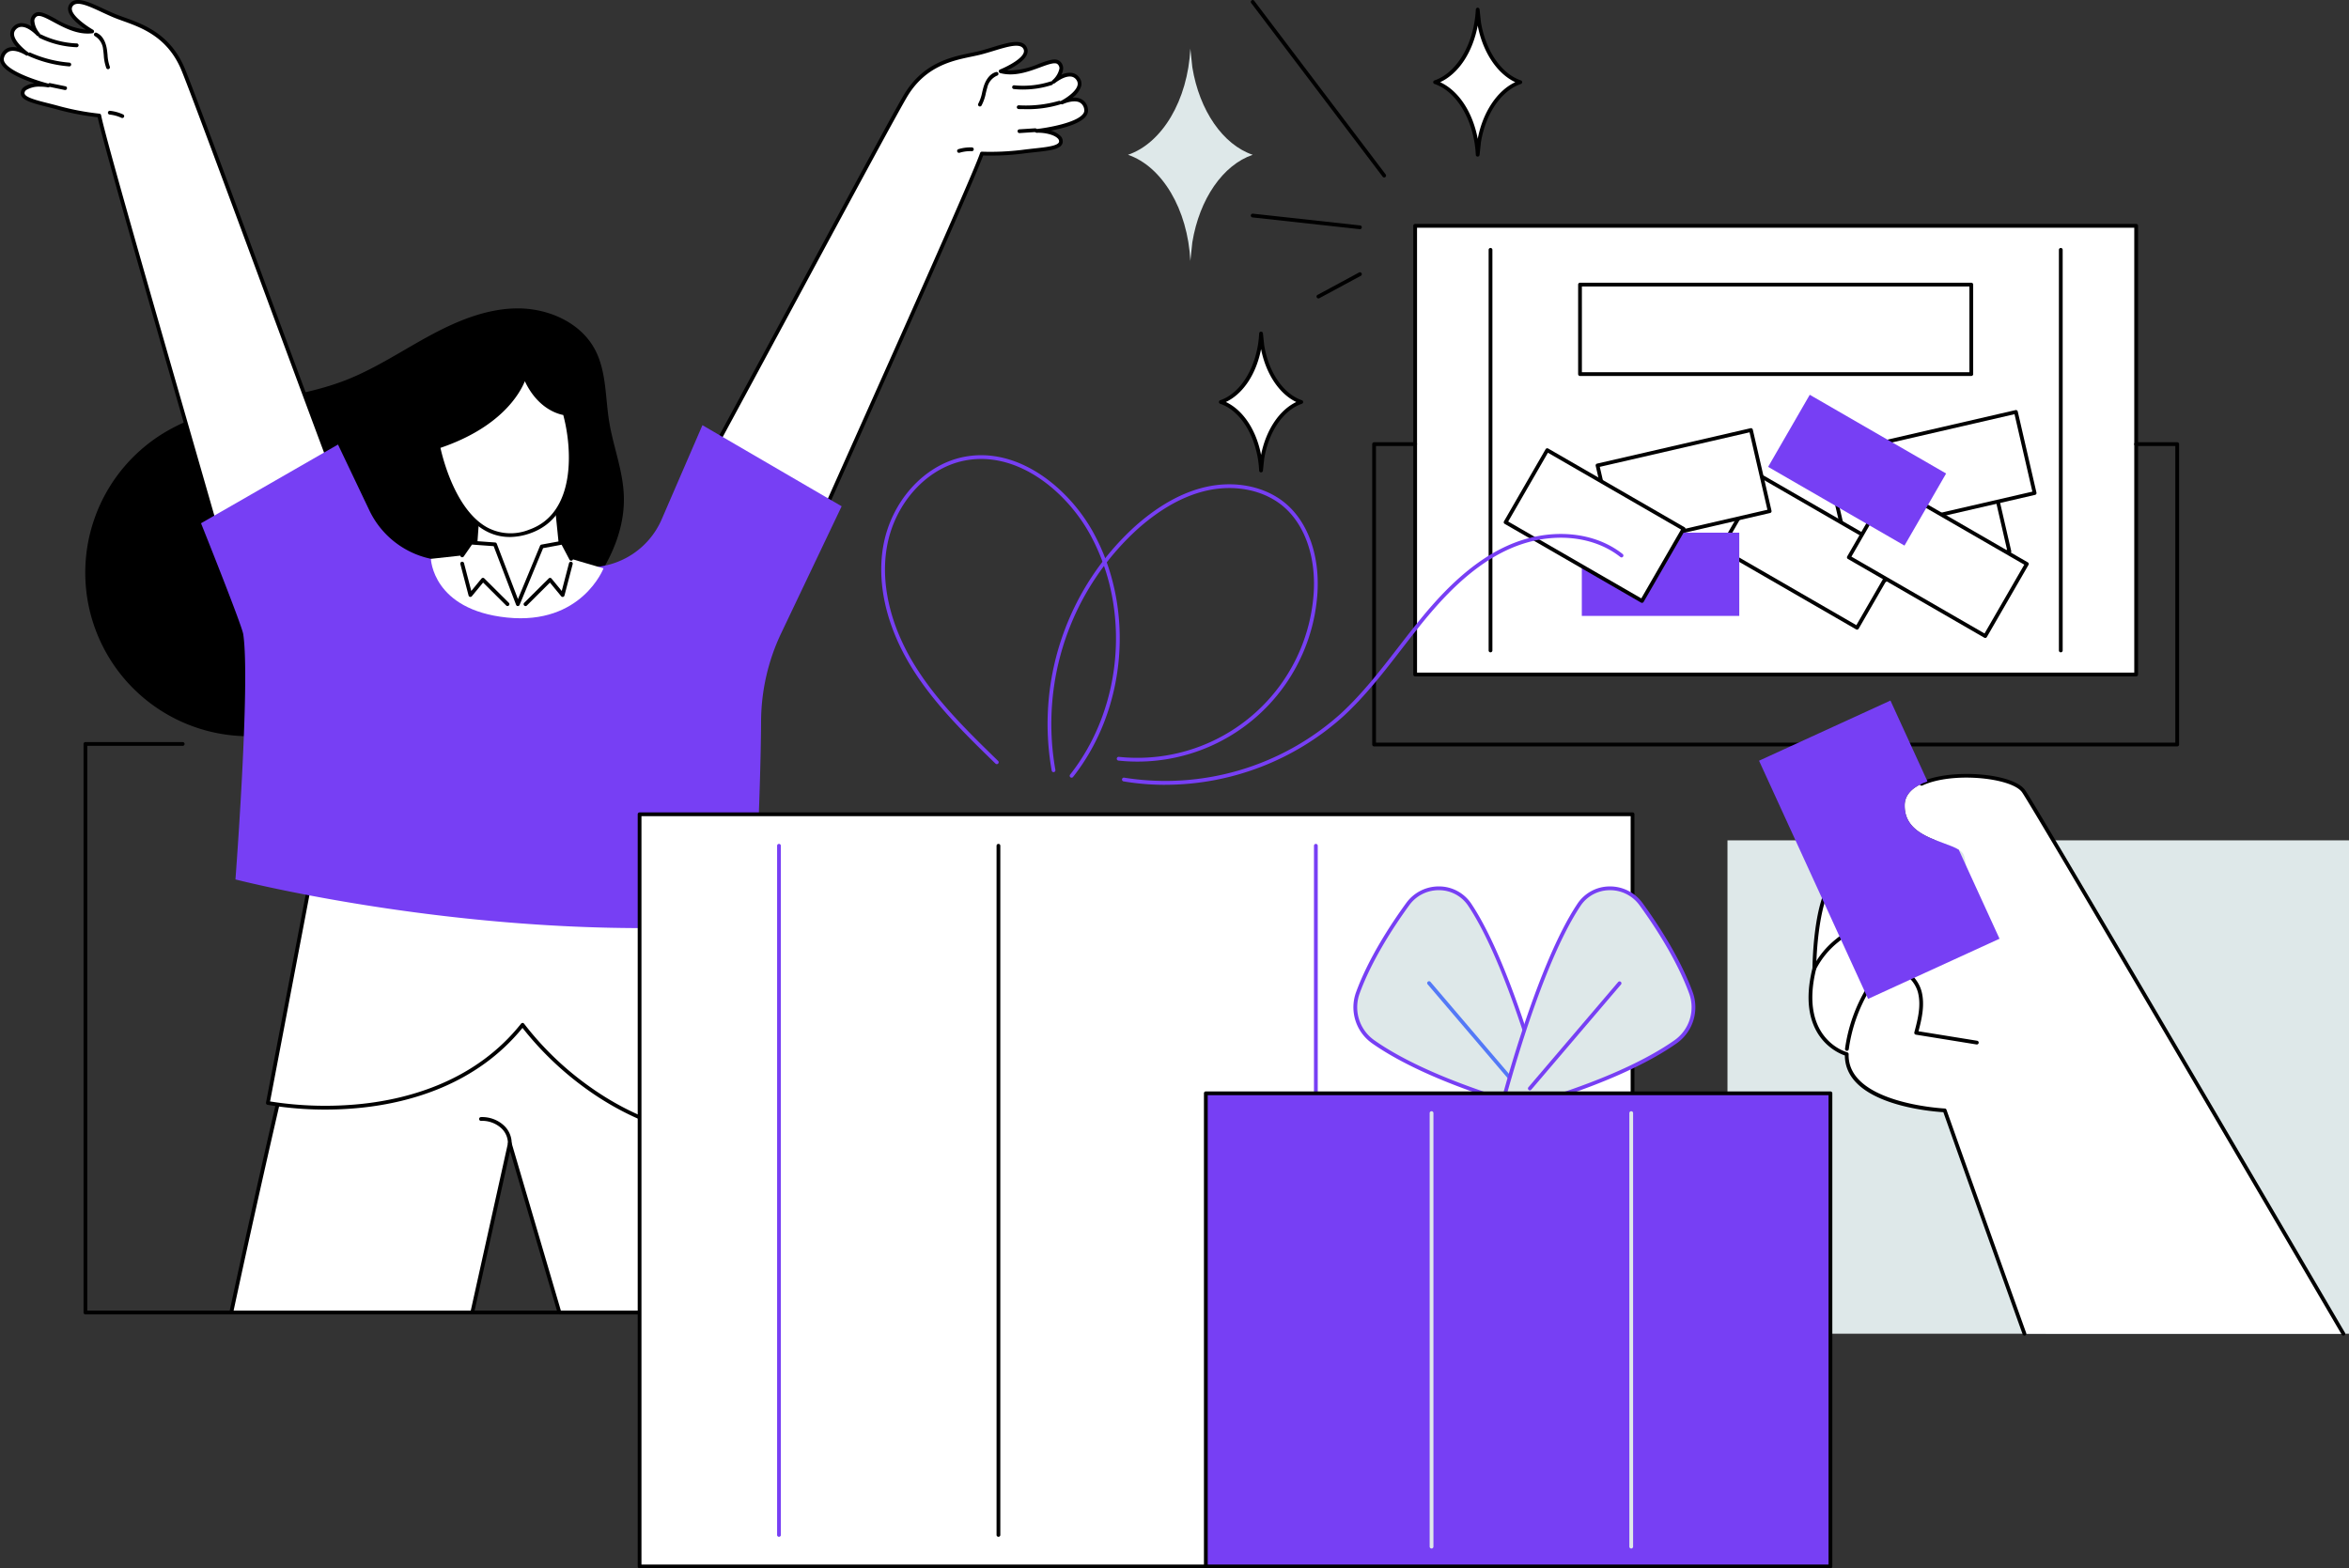 <svg id="Group_305" data-name="Group 305" xmlns="http://www.w3.org/2000/svg" xmlns:xlink="http://www.w3.org/1999/xlink" width="482.42" height="322.129" viewBox="0 0 482.42 322.129">
  <rect x="0" y="0" width="482.42" height="322.129" fill="#333333" stroke="none"/>
  <defs>
    <clipPath id="clip-path">
      <rect id="Rectangle_616" data-name="Rectangle 616" width="482.42" height="322.129" fill="none"/>
    </clipPath>
  </defs>
  <rect id="Rectangle_604" data-name="Rectangle 604" width="148.076" height="92.152" transform="translate(290.633 46.384)" fill="#fff"/>
  <g id="Group_306" data-name="Group 306">
    <g id="Group_305-2" data-name="Group 305" clip-path="url(#clip-path)">
      <path id="Path_1174" data-name="Path 1174" d="M1797.338,354.229H1649.262a.387.387,0,0,1-.387-.387V261.69a.387.387,0,0,1,.387-.387h148.076a.387.387,0,0,1,.387.387v92.152a.387.387,0,0,1-.387.387m-147.689-.774h147.3V262.077h-147.3Z" transform="translate(-1358.629 -215.307)"/>
      <path id="Path_1175" data-name="Path 1175" d="M1737.2,372.4a.387.387,0,0,1-.387-.387V289.73a.387.387,0,1,1,.774,0v82.281a.387.387,0,0,1-.387.387" transform="translate(-1431.089 -238.411)"/>
      <path id="Path_1176" data-name="Path 1176" d="M2402.533,372.4a.387.387,0,0,1-.387-.387V289.73a.387.387,0,1,1,.774,0v82.281a.387.387,0,0,1-.387.387" transform="translate(-1979.304 -238.411)"/>
      <path id="Path_1177" data-name="Path 1177" d="M1921.973,349.048h-80.357a.387.387,0,0,1-.387-.387V330.281a.387.387,0,0,1,.387-.387h80.357a.387.387,0,0,1,.387.387v18.379a.387.387,0,0,1-.387.387m-79.97-.774h79.582V330.668H1842Z" transform="translate(-1517.123 -271.824)"/>
      <path id="Path_1178" data-name="Path 1178" d="M1766.3,578.513H1601.365a.387.387,0,0,1-.387-.387V516.431a.387.387,0,0,1,.387-.387h8.431a.387.387,0,0,1,0,.774h-8.044v60.921h164.164V516.818h-8.044a.387.387,0,1,1,0-.774h8.431a.387.387,0,0,1,.387.387v61.695a.387.387,0,0,1-.387.387" transform="translate(-1319.163 -425.206)"/>
      <rect id="Rectangle_605" data-name="Rectangle 605" width="32.338" height="17.097" transform="translate(377.32 103.866) rotate(-12.985)" fill="#fff"/>
      <path id="Path_1179" data-name="Path 1179" d="M2145.565,571.279a.387.387,0,0,1-.377-.3l-3.842-16.66a.387.387,0,0,1,.29-.464l31.511-7.266a.387.387,0,0,1,.464.29l3.842,16.66a.387.387,0,0,1-.291.464l-31.511,7.266a.409.409,0,0,1-.087.01m-3.378-16.757,3.668,15.905,30.757-7.092-3.668-15.905Z" transform="translate(-1764.404 -450.366)"/>
      <rect id="Rectangle_606" data-name="Rectangle 606" width="17.097" height="32.338" transform="translate(353.382 112.769) rotate(-60)" fill="#fff"/>
      <path id="Path_1180" data-name="Path 1180" d="M2033.739,586.071a.385.385,0,0,1-.193-.052L2005.54,569.85a.387.387,0,0,1-.142-.529l8.548-14.807a.387.387,0,0,1,.529-.142l28.005,16.169a.387.387,0,0,1,.142.529l-8.548,14.806a.388.388,0,0,1-.336.194m-27.476-16.7,27.335,15.782,8.162-14.136-27.335-15.782Z" transform="translate(-1652.352 -456.746)"/>
      <rect id="Rectangle_607" data-name="Rectangle 607" width="32.338" height="17.097" transform="translate(328.091 95.598) rotate(-12.985)" fill="#fff"/>
      <path id="Path_1181" data-name="Path 1181" d="M1865.9,524.307a.387.387,0,0,1-.378-.3l-3.842-16.66a.387.387,0,0,1,.29-.464l31.511-7.266a.387.387,0,0,1,.464.29l3.842,16.66a.387.387,0,0,1-.29.464l-31.511,7.267a.4.4,0,0,1-.087.01m-3.378-16.757,3.668,15.906,30.757-7.093-3.668-15.905Z" transform="translate(-1533.968 -411.661)"/>
      <rect id="Rectangle_608" data-name="Rectangle 608" width="32.338" height="17.097" transform="translate(324.862 109.409)" fill="#773ff4"/>
      <rect id="Rectangle_609" data-name="Rectangle 609" width="32.338" height="17.097" transform="translate(382.5 91.878) rotate(-12.985)" fill="#fff"/>
      <path id="Path_1182" data-name="Path 1182" d="M2175,503.177a.387.387,0,0,1-.377-.3l-3.842-16.66a.388.388,0,0,1,.29-.464l31.511-7.267a.387.387,0,0,1,.464.29l3.842,16.66a.388.388,0,0,1-.291.464l-31.51,7.266a.412.412,0,0,1-.087.01m-3.377-16.757,3.667,15.905,30.757-7.092-3.667-15.906Z" transform="translate(-1788.654 -394.251)"/>
      <rect id="Rectangle_610" data-name="Rectangle 610" width="17.097" height="32.338" transform="matrix(0.5, -0.866, 0.866, 0.5, 309.214, 107.266)" fill="#fff"/>
      <path id="Path_1183" data-name="Path 1183" d="M1782.82,554.81a.39.39,0,0,1-.194-.052l-28.006-16.169a.387.387,0,0,1-.142-.529l8.549-14.807a.388.388,0,0,1,.529-.142l28.006,16.169a.388.388,0,0,1,.142.529l-8.549,14.807a.389.389,0,0,1-.335.194m-27.477-16.7,27.335,15.782,8.161-14.136L1763.5,523.976Z" transform="translate(-1445.601 -430.987)"/>
      <rect id="Rectangle_611" data-name="Rectangle 611" width="17.097" height="32.338" transform="translate(379.703 114.477) rotate(-60)" fill="#fff"/>
      <path id="Path_1184" data-name="Path 1184" d="M2183.271,595.773a.389.389,0,0,1-.194-.052l-28.005-16.169a.387.387,0,0,1-.142-.529l8.549-14.807a.387.387,0,0,1,.529-.142l28.006,16.169a.387.387,0,0,1,.142.529l-8.548,14.807a.388.388,0,0,1-.235.18.4.4,0,0,1-.1.013m-27.477-16.7,27.335,15.782,8.161-14.136-27.335-15.782Z" transform="translate(-1775.561 -464.74)"/>
      <rect id="Rectangle_612" data-name="Rectangle 612" width="17.097" height="32.338" transform="translate(363.125 95.894) rotate(-60)" fill="#773ff4"/>
      <rect id="Rectangle_613" data-name="Rectangle 613" width="127.643" height="101.338" transform="translate(354.776 172.605)" fill="#dee8e9"/>
      <path id="Path_1185" data-name="Path 1185" d="M2156.18,1019.882s-13.807-38.523-16.373-45.873c0,0-20.427-.918-20.119-11.556,0,0-10.385-2.6-6.659-17.609,0,0,.161-17.086,5.116-18.722,5.321-1.757,7.815,2.253,5.912,10.816,0,0,8.342,3.7,16.444.127a6.872,6.872,0,0,0,4.043-6.374c-.03-3.142-.19-7.314-.789-9.076-1.02-3-12.387-2.6-12.171-10.384s21.5-7.039,24.441-2.755,65.656,111.407,65.656,111.407Z" transform="translate(-1740.414 -745.938)" fill="#fff"/>
      <path id="Path_1186" data-name="Path 1186" d="M2154.4,1114.056a.388.388,0,0,1-.365-.257c-.136-.381-13.544-37.792-16.288-45.631-2.491-.149-20.185-1.559-20.23-11.647-1.7-.588-10.041-4.219-6.655-17.941.014-1.189.3-17.364,5.38-19.04,2.194-.725,4.009-.516,5.248.605,1.885,1.705,2.311,5.277,1.234,10.342,1.529.594,8.828,3.1,15.84.009a.387.387,0,1,1,.312.709c-8.164,3.6-16.671-.089-16.757-.127a.388.388,0,0,1-.221-.438c1.083-4.875.753-8.4-.928-9.92-1.034-.936-2.543-1.085-4.485-.445-3.848,1.271-4.806,13.683-4.85,18.358a.409.409,0,0,1-.011.09c-3.592,14.471,6.277,17.116,6.377,17.141a.386.386,0,0,1,.293.387c-.293,10.135,19.549,11.149,19.75,11.158a.388.388,0,0,1,.348.259c2.536,7.265,16.234,45.486,16.372,45.871a.387.387,0,0,1-.234.5.38.38,0,0,1-.13.023" transform="translate(-1738.633 -839.725)"/>
      <path id="Path_1187" data-name="Path 1187" d="M2326.868,1018.438a.387.387,0,0,1-.334-.192c-.627-1.071-62.741-107.16-65.641-111.383-2.056-2.994-14.225-4.316-20.463-1.431a.387.387,0,1,1-.325-.7c6.181-2.859,19-1.845,21.426,1.695,2.916,4.247,63.11,107.056,65.671,111.431a.387.387,0,0,1-.333.583" transform="translate(-1845.601 -744.107)"/>
      <path id="Path_1188" data-name="Path 1188" d="M2152.993,1145.853a.424.424,0,0,1-.052,0,.387.387,0,0,1-.331-.436,32.85,32.85,0,0,1,4.48-12.6c.914-1.5,2.386-3.542,4.611-4.022,3.041-.662,5.887,1.993,6.634,4.883.712,2.756.007,5.711-.636,8.155l12.038,1.945a.387.387,0,0,1-.124.764l-12.46-2.013a.388.388,0,0,1-.312-.481c.678-2.559,1.447-5.46.746-8.177-.643-2.489-3.151-4.875-5.721-4.319-1.933.418-3.273,2.294-4.113,3.669a32.078,32.078,0,0,0-4.374,12.3.387.387,0,0,1-.383.335" transform="translate(-1773.689 -930.012)"/>
      <path id="Path_1189" data-name="Path 1189" d="M2128.046,1096.276a.358.358,0,0,1-.074-.007.386.386,0,0,1-.306-.453,10.113,10.113,0,0,0,.066-4.387,4.848,4.848,0,0,0-2.47-3.284,5.2,5.2,0,0,0-5.291.974,17.063,17.063,0,0,0-4.628,5.619.387.387,0,1,1-.7-.335,17.874,17.874,0,0,1,4.845-5.891,5.967,5.967,0,0,1,6.1-1.068,5.627,5.627,0,0,1,2.893,3.8,10.842,10.842,0,0,1-.058,4.719.387.387,0,0,1-.38.313" transform="translate(-1742.379 -895.665)"/>
      <path id="Path_1190" data-name="Path 1190" d="M2082.193,838.838c.064-2.3,1.962-3.851,4.681-4.791l-7.605-16.61-26.989,12.357,22.4,48.922,26.989-12.357-8.371-18.282c-3.07-1.913-11.288-2.606-11.1-9.239" transform="translate(-1691.023 -673.546)" fill="#773ff4"/>
      <path id="Path_1191" data-name="Path 1191" d="M319.338,1231.769l7.7-34.7,10.2,34.7h48.976c-4.005-20.165-8.9-43.471-13.39-61.1-20.553-1.636-57.464-8.565-90.835,7.178-3.625,15.209-8.148,35.325-12.148,53.923Z" transform="translate(-222.343 -962.186)" fill="#fff"/>
      <path id="Path_1192" data-name="Path 1192" d="M384.4,1230.406H335.428a.387.387,0,0,1-.372-.278l-9.774-33.258L317.9,1230.1a.387.387,0,0,1-.378.3h-49.5a.387.387,0,0,1-.378-.468c4.073-18.938,8.615-39.1,12.15-53.931a.388.388,0,0,1,.211-.26c28.839-13.606,60.586-10.307,81.594-8.125,3.389.352,6.59.685,9.437.911a.387.387,0,0,1,.344.29c3.79,14.888,8.3,35.453,13.4,61.121a.387.387,0,0,1-.38.463m-48.686-.774h48.214c-5.027-25.286-9.476-45.587-13.226-60.35-2.786-.227-5.895-.55-9.179-.891-20.882-2.169-52.417-5.445-81.015,7.976-3.5,14.687-7.973,34.545-12,53.265h48.706l7.637-34.4a.387.387,0,0,1,.365-.3.379.379,0,0,1,.384.278Z" transform="translate(-220.53 -960.436)"/>
      <path id="Path_1193" data-name="Path 1193" d="M565.281,1309.259a.387.387,0,0,1-.387-.387,4.235,4.235,0,0,0-1.376-3.167,5.837,5.837,0,0,0-4.127-1.494.387.387,0,0,1-.053-.773,6.588,6.588,0,0,1,4.709,1.7,4.991,4.991,0,0,1,1.622,3.733.387.387,0,0,1-.387.387" transform="translate(-460.582 -1073.989)"/>
      <path id="Path_1194" data-name="Path 1194" d="M321.876,1007.29l-9.392,49.236s34.092,6.883,52.313-16.047c0,0,19.325,27.239,50.97,22.811l-8.758-49.318Z" transform="translate(-257.478 -829.98)" fill="#fff"/>
      <path id="Path_1195" data-name="Path 1195" d="M407.11,1062.346c-13.238,0-23.819-5.376-30.731-10.3a65.021,65.021,0,0,1-13.405-12.749c-9.485,11.641-23.118,15.333-32.937,16.375a71.6,71.6,0,0,1-19.441-.581.387.387,0,0,1-.3-.452l9.391-49.235a.389.389,0,0,1,.411-.314l85.133,6.682a.387.387,0,0,1,.351.318l8.758,49.318a.387.387,0,0,1-.327.451,49.742,49.742,0,0,1-6.9.484m-44.125-24.066H363a.388.388,0,0,1,.305.163,62.726,62.726,0,0,0,13.549,12.99c7.891,5.613,20.632,11.829,36.654,9.716l-8.635-48.626-84.489-6.632-9.253,48.512a72.1,72.1,0,0,0,18.852.5c9.773-1.04,23.381-4.742,32.7-16.476a.387.387,0,0,1,.3-.146" transform="translate(-255.666 -828.168)"/>
      <path id="Path_1196" data-name="Path 1196" d="M210.223,398.2c-.208-5.153-2.194-10.059-3.016-15.15-.8-4.977-.546-10.3-2.912-14.746-3.006-5.653-9.772-8.546-16.168-8.446s-12.484,2.713-18.1,5.781-10.987,6.65-16.948,8.971c-11.69,4.551-25.13,4.054-36.109,10.128a33.59,33.59,0,0,0,25.035,61.821,8.778,8.778,0,0,0,1.26.454,18.023,18.023,0,0,0,6.9.177,80.615,80.615,0,0,0,48.768-24.572c6.314-6.707,11.664-15.21,11.291-24.419" transform="translate(-82.11 -296.513)"/>
      <path id="Path_1197" data-name="Path 1197" d="M25.193,4.993c-3.845-1.623-7.7-4.076-8.854-1.987s4.4,5.261,4.4,5.261C15.6,8.918,10.839,3.616,9.113,4.9s.556,3.98.556,3.98-3.015-3.33-4.9-1.254,2.593,5.23,2.593,5.23-3.918-2.607-5.072.618,9.4,5.892,9.4,5.892c-2.076-.4-5.164.012-5.234,1.521s3.673,2.039,7.612,3.145a53.55,53.55,0,0,0,8.127,1.51c1.3,6.972,26.7,93.5,27.834,98.572a5.123,5.123,0,0,0,5.235,3.992q.728-.035,1.452-.1c4.155-.389,12.9-6.281,16.738-7.906l.045-.019a4.857,4.857,0,0,0,2.5-6.54c-2.78-5.9-34.137-91.973-36.765-97.9-3.486-7.863-10.2-9.025-14.049-10.648" transform="translate(-1.816 -1.814)" fill="#fff"/>
      <path id="Path_1198" data-name="Path 1198" d="M53.206,126.711a5.494,5.494,0,0,1-5.364-4.3c-.456-2.033-4.893-17.439-10.03-35.279-7.434-25.817-16.65-57.821-17.75-63.023a54.142,54.142,0,0,1-7.908-1.492c-.836-.235-1.657-.442-2.451-.642-3.2-.807-5.513-1.391-5.443-2.893A1.584,1.584,0,0,1,4.914,17.9a4.536,4.536,0,0,1,2.132-.771c-2.479-.841-5.871-2.262-6.789-3.984a1.9,1.9,0,0,1-.145-1.591,2.613,2.613,0,0,1,1.63-1.733A3.383,3.383,0,0,1,3.522,9.79a4.908,4.908,0,0,1-1.4-2.54,2.058,2.058,0,0,1,.549-1.671A2.312,2.312,0,0,1,4.434,4.77h0a4,4,0,0,1,2.025.676,2.968,2.968,0,0,1-.182-1.3A1.9,1.9,0,0,1,7.066,2.8c.968-.723,2.438.067,4.3,1.066a15.641,15.641,0,0,0,6.277,2.264c-1.663-1.111-4.446-3.319-3.46-5.107,1.1-1.985,3.993-.638,7.06.788.746.347,1.518.706,2.284,1.03.6.255,1.29.5,2.017.763,3.9,1.4,9.239,3.325,12.235,10.085C39,16.433,46.332,36.251,54.1,57.232c8.882,23.992,18.949,51.184,20.442,54.353a5.244,5.244,0,0,1-2.7,7.061l-.045.019c-1.288.546-3.2,1.615-5.222,2.745-4.13,2.309-8.812,4.926-11.632,5.19-.489.046-.983.081-1.47.1-.089,0-.178.006-.267.006M8.293,17.824a5.129,5.129,0,0,0-2.9.687.816.816,0,0,0-.359.607c-.04.87,2.45,1.5,4.859,2.106.8.2,1.625.41,2.471.648a53.622,53.622,0,0,0,8.06,1.5.388.388,0,0,1,.343.314c.774,4.143,10.209,36.908,17.79,63.234,5.14,17.851,9.58,33.268,10.041,35.324a4.711,4.711,0,0,0,4.838,3.69c.475-.023.958-.057,1.435-.1,2.657-.248,7.464-2.936,11.326-5.095,2.131-1.191,3.97-2.219,5.3-2.782l.045-.019a4.47,4.47,0,0,0,2.3-6.019c-1.507-3.2-11.146-29.235-20.467-54.414-7.763-20.97-15.1-40.776-16.3-43.495-2.863-6.457-8.022-8.314-11.79-9.67-.737-.265-1.432-.515-2.055-.779-.779-.329-1.557-.69-2.31-1.04C18.187,1.247,15.608.047,14.862,1.4c-.79,1.431,2.9,3.964,4.255,4.738a.387.387,0,0,1-.143.72C16,7.235,13.229,5.747,11,4.552,9.445,3.717,8.1,2.994,7.529,3.423a1.138,1.138,0,0,0-.481.816,4.35,4.35,0,0,0,1.1,2.6.387.387,0,0,1-.582.51c-.016-.018-1.659-1.808-3.133-1.808A1.546,1.546,0,0,0,3.242,6.1a1.3,1.3,0,0,0-.353,1.065c.153,1.386,2.133,3.06,2.882,3.588a.387.387,0,0,1-.437.639c-.02-.013-1.972-1.293-3.35-.833A1.854,1.854,0,0,0,.84,11.818a1.145,1.145,0,0,0,.1.966c1.08,2.026,6.888,3.878,9.035,4.42a.387.387,0,0,1-.168.756,8.172,8.172,0,0,0-1.514-.135" transform="translate(0 -0.022)"/>
      <path id="Path_1199" data-name="Path 1199" d="M59.335,98.365a.4.4,0,0,1-.079-.008L56.085,97.7a.387.387,0,0,1,.157-.758l3.171.656a.387.387,0,0,1-.078.766" transform="translate(-45.958 -79.872)"/>
      <path id="Path_1200" data-name="Path 1200" d="M40.886,64.095a.349.349,0,0,1-.045,0,24.929,24.929,0,0,1-8.274-2.115.387.387,0,1,1,.349-.691,24.564,24.564,0,0,0,8.014,2.038.387.387,0,0,1-.044.772" transform="translate(-26.659 -50.463)"/>
      <path id="Path_1201" data-name="Path 1201" d="M52.745,42.733H52.73a19.154,19.154,0,0,1-7.609-1.905.387.387,0,0,1,.339-.7,18.371,18.371,0,0,0,7.3,1.828.387.387,0,0,1-.014.774" transform="translate(-36.999 -33.035)"/>
      <path id="Path_1202" data-name="Path 1202" d="M112.492,45.6a.387.387,0,0,1-.358-.24,9.108,9.108,0,0,1-.518-2.626c-.036-.378-.074-.769-.132-1.143a3.516,3.516,0,0,0-1.656-2.758.387.387,0,0,1,.309-.71c1.484.645,1.96,2.375,2.112,3.348.062.4.1.8.138,1.188a8.4,8.4,0,0,0,.464,2.407.387.387,0,0,1-.358.534" transform="translate(-90.303 -31.389)"/>
      <path id="Path_1203" data-name="Path 1203" d="M128.857,130.782a.382.382,0,0,1-.163-.036,7.682,7.682,0,0,0-2.445-.673.387.387,0,0,1,.08-.771,8.473,8.473,0,0,1,2.69.741.387.387,0,0,1-.163.738" transform="translate(-103.74 -106.54)"/>
      <path id="Path_1204" data-name="Path 1204" d="M835.049,52.9c4.034-1.072,8.194-2.965,9.045-.736s-5.091,4.6-5.091,4.6c5,1.361,10.452-3.228,11.981-1.711s-1.1,3.864-1.1,3.864,3.449-2.878,5.026-.56-3.3,4.818-3.3,4.818,4.243-2.036,4.937,1.318-10.133,4.526-10.133,4.526c2.112-.108,5.111.731,4.971,2.234s-3.921,1.508-7.976,2.055a53.561,53.561,0,0,1-8.258.365c-2.26,6.723-39.447,88.877-41.28,93.739a5.122,5.122,0,0,1-5.739,3.224q-.716-.136-1.424-.3c-4.06-.963-11.9-8.015-15.475-10.159l-.042-.025a4.857,4.857,0,0,1-1.566-6.824c3.574-5.456,46.6-86.328,50.031-91.832,4.546-7.3,11.36-7.518,15.394-8.589" transform="translate(-633.496 -42.13)" fill="#fff"/>
      <path id="Path_1205" data-name="Path 1205" d="M787.271,169.335a5.5,5.5,0,0,1-1.032-.1c-.472-.089-.957-.193-1.441-.307-2.755-.654-7.028-3.9-10.8-6.759-1.846-1.4-3.589-2.725-4.789-3.445l-.042-.025a5.244,5.244,0,0,1-1.691-7.368c1.919-2.93,15.672-28.457,27.806-50.978,10.612-19.7,20.636-38.3,22.221-40.846,3.908-6.276,9.464-7.436,13.52-8.284.756-.158,1.469-.306,2.1-.475.8-.213,1.618-.461,2.4-.7,3.236-.986,6.293-1.917,7.1.2.728,1.907-2.336,3.706-4.137,4.575a15.644,15.644,0,0,0,6.531-1.368c1.983-.731,3.55-1.308,4.407-.457a1.9,1.9,0,0,1,.591,1.445,2.967,2.967,0,0,1-.36,1.257,3.994,3.994,0,0,1,2.1-.388,2.311,2.311,0,0,1,1.638,1.047,2.06,2.06,0,0,1,.311,1.731,4.909,4.909,0,0,1-1.743,2.321,3.379,3.379,0,0,1,1.759.281,2.611,2.611,0,0,1,1.373,1.943,1.9,1.9,0,0,1-.365,1.555c-1.148,1.577-4.705,2.513-7.277,3a4.538,4.538,0,0,1,2,1.061,1.584,1.584,0,0,1,.483,1.258c-.14,1.5-2.512,1.754-5.794,2.108-.814.088-1.655.179-2.516.295a54,54,0,0,1-8.039.378c-1.813,5-15.394,35.412-26.349,59.945-7.568,16.948-14.1,31.585-14.839,33.534a5.494,5.494,0,0,1-5.141,3.566M833.328,51.5c-.654.173-1.378.325-2.144.484-3.919.819-9.288,1.94-13.021,7.935-1.572,2.525-11.59,21.119-22.2,40.8-12.734,23.636-25.9,48.077-27.84,51.035a4.47,4.47,0,0,0,1.442,6.28l.042.025c1.235.742,2.914,2.017,4.858,3.492,3.524,2.676,7.911,6.006,10.507,6.622.473.112.946.213,1.406.3a4.721,4.721,0,0,0,5.305-2.981c.743-1.971,7.283-16.618,14.857-33.577C817.717,106.9,831.62,75.765,832.963,71.77a.382.382,0,0,1,.384-.264,53.566,53.566,0,0,0,8.19-.362c.871-.117,1.717-.209,2.536-.3,2.471-.267,5.025-.542,5.106-1.409a.815.815,0,0,0-.271-.651c-.779-.813-2.837-1.238-4.3-1.161a.393.393,0,0,1-.405-.356.387.387,0,0,1,.344-.415c2.2-.239,8.211-1.264,9.563-3.12a1.146,1.146,0,0,0,.233-.943,1.856,1.856,0,0,0-.958-1.406c-1.083-.535-2.845.077-3.432.359a.387.387,0,0,1-.344-.694c.816-.419,3.01-1.8,3.354-3.152a1.3,1.3,0,0,0-.2-1.1,1.546,1.546,0,0,0-1.1-.715c-1.464-.2-3.336,1.339-3.354,1.355a.387.387,0,0,1-.506-.587,4.363,4.363,0,0,0,1.452-2.427,1.137,1.137,0,0,0-.362-.873c-.507-.5-1.938.024-3.594.634-2.373.874-5.326,1.962-8.216,1.176a.387.387,0,0,1-.042-.733c1.449-.578,5.455-2.572,4.873-4.1-.551-1.443-3.271-.615-6.152.263-.794.242-1.615.492-2.432.709m-.1-.375h0Z" transform="translate(-631.675 -40.349)"/>
      <path id="Path_1206" data-name="Path 1206" d="M1187.661,150.693a.387.387,0,0,1-.024-.774l3.232-.208a.394.394,0,0,1,.411.361.387.387,0,0,1-.362.411l-3.232.208h-.025" transform="translate(-978.283 -123.358)"/>
      <path id="Path_1207" data-name="Path 1207" d="M1187.886,119.333q-.571,0-1.17-.015a.387.387,0,0,1,.019-.774,24.563,24.563,0,0,0,8.219-.9.387.387,0,0,1,.249.733,23.059,23.059,0,0,1-7.317.958" transform="translate(-977.511 -96.916)"/>
      <path id="Path_1208" data-name="Path 1208" d="M1183.163,96.614a18.885,18.885,0,0,1-1.914-.1.387.387,0,0,1,.079-.771,18.386,18.386,0,0,0,7.482-.794.387.387,0,1,1,.239.736,19.167,19.167,0,0,1-5.886.925" transform="translate(-973.031 -78.223)"/>
      <path id="Path_1209" data-name="Path 1209" d="M1141.471,91.044a.388.388,0,0,1-.334-.582,8.4,8.4,0,0,0,.794-2.318c.091-.38.186-.774.3-1.157.286-.943,1-2.59,2.557-3.023a.387.387,0,0,1,.207.746,3.516,3.516,0,0,0-2.024,2.5c-.11.362-.2.744-.29,1.113a9.111,9.111,0,0,1-.878,2.528.388.388,0,0,1-.335.192" transform="translate(-940.223 -69.172)"/>
      <path id="Path_1210" data-name="Path 1210" d="M1117.07,173.091a.387.387,0,0,1-.112-.758,8.437,8.437,0,0,1,2.768-.359.387.387,0,0,1,.373.4.382.382,0,0,1-.4.373,7.673,7.673,0,0,0-2.515.327.39.39,0,0,1-.113.017" transform="translate(-920.117 -141.697)"/>
      <path id="Path_1211" data-name="Path 1211" d="M337.519,496.131l-8.365,19.331a16.348,16.348,0,0,1-15.4,9.857c-9.371-.227-20.517-.659-29.762-1.414a18.141,18.141,0,0,1-14.888-10.3l-6.429-13.5-28.13,16.17s8.388,20.912,8.67,22.789c1.491,9.893-1.6,50.37-1.6,50.37s52.736,13.63,106.481,9.058c0,0,1.386-25.609,1.468-41.53a42.548,42.548,0,0,1,4.118-18.076l12.43-26.1Z" transform="translate(-193.259 -408.799)" fill="#773ff4"/>
      <path id="Path_1212" data-name="Path 1212" d="M554.013,591.3l-.661,9.225,8.473,11.37,9.672-10.567-1.229-12.038Z" transform="translate(-455.947 -485.556)" fill="#fff"/>
      <path id="Path_1213" data-name="Path 1213" d="M560.012,610.466h-.019a.388.388,0,0,1-.291-.155l-8.473-11.37a.387.387,0,0,1-.076-.259l.661-9.226a.387.387,0,0,1,.339-.356l16.255-2.009a.386.386,0,0,1,.289.081.39.39,0,0,1,.144.264l1.229,12.037a.387.387,0,0,1-.1.3L560.3,610.34a.387.387,0,0,1-.286.126m-8.077-11.873,8.107,10.88,9.238-10.094-1.171-11.471-15.546,1.922Z" transform="translate(-454.134 -483.744)"/>
      <path id="Path_1214" data-name="Path 1214" d="M502.735,636.5s.325,10.48,15.637,12.059,19.809-10.1,19.809-10.1l-6.64-1.958-1.75-3.326-4.283.786-4.913,11.856-4.7-12.286-4.918-.355-1.819,2.62Z" transform="translate(-414.24 -521.715)" fill="#fff"/>
      <path id="Path_1215" data-name="Path 1215" d="M548.861,644.382h-.005a.388.388,0,0,1-.356-.249l-4.608-12.057-4.453-.322-1.693,2.439a.387.387,0,0,1-.636-.442l1.819-2.62a.386.386,0,0,1,.346-.165l4.919.355a.386.386,0,0,1,.334.248l4.349,11.378,4.54-10.957a.387.387,0,0,1,.288-.233l4.283-.786a.383.383,0,0,1,.413.2l1.75,3.326a.387.387,0,1,1-.685.361l-1.618-3.074-3.8.7-4.832,11.661a.387.387,0,0,1-.358.239" transform="translate(-442.506 -519.898)"/>
      <path id="Path_1216" data-name="Path 1216" d="M530.143,470.708c9.981-3.526,9.164-17.124,7.164-24.259,0,0-5.339-.542-8.234-7.648,0,0-2.372,9.38-17.74,14.488,0,0,4.258,22.56,18.81,17.419" transform="translate(-421.325 -361.56)" fill="#fff"/>
      <path id="Path_1217" data-name="Path 1217" d="M524.183,470.046a10.207,10.207,0,0,1-5.169-1.392c-7.37-4.243-9.774-16.58-9.873-17.1a.387.387,0,0,1,.258-.439c14.958-4.971,17.463-14.124,17.487-14.216a.387.387,0,0,1,.349-.29.4.4,0,0,1,.385.24c2.775,6.811,7.863,7.4,7.914,7.409a.387.387,0,0,1,.334.281c1.951,6.959,2.913,21.083-7.408,24.728a12.835,12.835,0,0,1-4.277.783m-14.212-18.31c.438,2,3.019,12.558,9.431,16.248a10.17,10.17,0,0,0,8.8.548c9.665-3.414,8.824-16.752,6.986-23.549-1.1-.2-5.236-1.316-7.886-6.936-1.039,2.541-4.913,9.463-17.332,13.688" transform="translate(-419.513 -359.75)"/>
      <path id="Path_1218" data-name="Path 1218" d="M611.313,664.578a.387.387,0,0,1-.273-.662l5.043-5.015a.37.37,0,0,1,.292-.112.388.388,0,0,1,.28.141l2.1,2.551,1.494-5.717a.387.387,0,1,1,.749.2l-1.685,6.451a.387.387,0,0,1-.674.148l-2.31-2.808-4.741,4.715a.386.386,0,0,1-.273.113" transform="translate(-503.387 -540.094)"/>
      <path id="Path_1219" data-name="Path 1219" d="M546.736,664.578a.386.386,0,0,1-.273-.113l-4.741-4.715-2.31,2.808a.387.387,0,0,1-.674-.148l-1.686-6.451a.387.387,0,1,1,.749-.2l1.494,5.717,2.1-2.551a.388.388,0,0,1,.28-.141.372.372,0,0,1,.292.112l5.043,5.015a.387.387,0,0,1-.273.662" transform="translate(-442.506 -540.094)"/>
      <path id="Path_1220" data-name="Path 1220" d="M220.725,983.463H97.839a.387.387,0,0,1-.387-.387V866.3a.387.387,0,0,1,.387-.387h19.98a.387.387,0,0,1,0,.774H98.226v116h122.5a.387.387,0,0,1,0,.774" transform="translate(-80.298 -713.492)"/>
      <rect id="Rectangle_614" data-name="Rectangle 614" width="203.927" height="154.49" transform="translate(131.353 167.252)" fill="#fff"/>
      <path id="Path_1221" data-name="Path 1221" d="M948.325,1103.214H744.4a.387.387,0,0,1-.387-.387V948.337a.387.387,0,0,1,.387-.387H948.325a.387.387,0,0,1,.387.387v154.49a.387.387,0,0,1-.387.387m-203.54-.774H947.938V948.724H744.785Z" transform="translate(-613.045 -781.085)"/>
      <path id="Path_1222" data-name="Path 1222" d="M1163.078,1127.018a.387.387,0,0,1-.387-.387V985.074a.387.387,0,1,1,.774,0v141.557a.387.387,0,0,1-.387.387" transform="translate(-958.026 -811.356)"/>
      <path id="Path_1223" data-name="Path 1223" d="M1067.2,597.392a.387.387,0,0,1-.3-.627c10.822-13.725,12.509-34.013,4.1-49.336-4.855-8.848-15.026-17.359-25.887-15.142-7.859,1.607-14.385,8.973-15.869,17.915-1.261,7.6.837,16.25,5.908,24.369,4.576,7.327,10.874,13.453,16.964,19.377a.387.387,0,1,1-.54.555c-6.123-5.956-12.455-12.115-17.08-19.522-5.171-8.279-7.307-17.124-6.015-24.906,1.536-9.251,8.312-16.878,16.478-18.546,11.246-2.3,21.734,6.438,26.721,15.527,8.553,15.588,6.837,36.226-4.172,50.188a.387.387,0,0,1-.3.147" transform="translate(-847.131 -437.659)" fill="#773ff4"/>
      <path id="Path_1224" data-name="Path 1224" d="M1223.283,624.221a.388.388,0,0,1-.38-.316,54.847,54.847,0,0,1,17.2-50.254c4.81-4.264,9.721-6.97,14.6-8.043,5.956-1.311,11.972-.075,16.093,3.3,4.823,3.953,7.306,11.108,6.642,19.14a37.052,37.052,0,0,1-40.823,33.8.387.387,0,1,1,.081-.77,36.28,36.28,0,0,0,39.97-33.092c.642-7.778-1.736-14.685-6.362-18.477-3.939-3.229-9.709-4.406-15.436-3.145-4.746,1.044-9.541,3.691-14.251,7.866a54.057,54.057,0,0,0-16.954,49.532.387.387,0,0,1-.309.452.38.38,0,0,1-.072.007" transform="translate(-1006.914 -465.623)" fill="#773ff4"/>
      <path id="Path_1225" data-name="Path 1225" d="M1317.886,674.6a51.142,51.142,0,0,1-8.526-.708.387.387,0,0,1,.129-.764A53.832,53.832,0,0,0,1353.931,660c4.44-4.071,8.2-8.941,11.845-13.651,1.271-1.644,2.584-3.343,3.909-4.986,4.457-5.527,10.594-12.329,18.562-15.9,8.33-3.73,17.6-3.049,23.622,1.737a.387.387,0,0,1-.482.606c-5.8-4.607-14.755-5.25-22.824-1.636-7.818,3.5-13.873,10.217-18.276,15.676-1.32,1.636-2.631,3.333-3.9,4.973-3.66,4.736-7.445,9.632-11.934,13.748a54.8,54.8,0,0,1-36.569,14.028" transform="translate(-1078.611 -513.398)" fill="#773ff4"/>
      <path id="Path_1226" data-name="Path 1226" d="M1533.417,1127.018a.387.387,0,0,1-.387-.387V985.074a.387.387,0,1,1,.774,0v141.557a.387.387,0,0,1-.387.387" transform="translate(-1263.176 -811.356)" fill="#773ff4"/>
      <path id="Path_1227" data-name="Path 1227" d="M907.034,1127.018a.387.387,0,0,1-.387-.387V985.074a.387.387,0,0,1,.774,0v141.557a.387.387,0,0,1-.387.387" transform="translate(-747.053 -811.356)" fill="#773ff4"/>
      <path id="Path_1228" data-name="Path 1228" d="M1621,1082.7s-7.385-29.493-16.227-42.759a7.775,7.775,0,0,0-12.742-.188c-3.4,4.672-7.769,11.431-10.255,18.212a8.671,8.671,0,0,0,3.111,10.066c5.241,3.7,15.8,9.3,36.112,14.669" transform="translate(-1302.901 -854.071)" fill="#dee8e9"/>
      <path id="Path_1229" data-name="Path 1229" d="M1619.188,1081.275a.386.386,0,0,1-.1-.013c-20.294-5.359-30.907-10.966-36.236-14.727a9.064,9.064,0,0,1-3.252-10.515c2.526-6.892,7-13.76,10.305-18.307a8.241,8.241,0,0,1,6.819-3.384,7.972,7.972,0,0,1,6.558,3.584c8.777,13.17,16.206,42.584,16.28,42.879a.386.386,0,0,1-.375.481m-22.63-46.172a7.453,7.453,0,0,0-6.025,3.066c-3.277,4.507-7.708,11.31-10.2,18.117a8.287,8.287,0,0,0,2.971,9.616c5.221,3.685,15.583,9.165,35.349,14.442-1.137-4.372-8.023-30.018-16.009-42a7.206,7.206,0,0,0-5.929-3.24l-.153,0" transform="translate(-1301.091 -852.259)" fill="#773ff4"/>
      <path id="Path_1230" data-name="Path 1230" d="M1667.4,1147.234l18.442,21.625Z" transform="translate(-1373.893 -945.29)" fill="#fff"/>
      <path id="Path_1231" data-name="Path 1231" d="M1684.03,1167.432a.386.386,0,0,1-.295-.136l-18.443-21.625a.387.387,0,1,1,.589-.5l18.442,21.624a.387.387,0,0,1-.294.638" transform="translate(-1372.08 -943.476)" fill="#5479f7"/>
      <path id="Path_1232" data-name="Path 1232" d="M1749.949,1082.7s7.385-29.493,16.226-42.759a7.775,7.775,0,0,1,12.742-.188c3.4,4.672,7.769,11.431,10.254,18.212a8.671,8.671,0,0,1-3.111,10.066c-5.242,3.7-15.8,9.3-36.112,14.669" transform="translate(-1441.911 -854.071)" fill="#dee8e9"/>
      <path id="Path_1233" data-name="Path 1233" d="M1748.135,1081.275a.387.387,0,0,1-.376-.481c.074-.3,7.5-29.71,16.28-42.879a7.973,7.973,0,0,1,6.558-3.584,8.252,8.252,0,0,1,6.819,3.384c3.307,4.547,7.779,11.414,10.305,18.307a9.064,9.064,0,0,1-3.251,10.515c-5.329,3.761-15.941,9.368-36.236,14.727a.385.385,0,0,1-.1.013m22.63-46.172-.153,0a7.206,7.206,0,0,0-5.929,3.239c-7.987,11.983-14.872,37.628-16.009,42,19.766-5.277,30.128-10.757,35.349-14.442a8.288,8.288,0,0,0,2.971-9.616c-2.5-6.808-6.926-13.61-10.2-18.117a7.453,7.453,0,0,0-6.025-3.066" transform="translate(-1440.098 -852.259)" fill="#773ff4"/>
      <path id="Path_1234" data-name="Path 1234" d="M1803.314,1147.234l-18.442,21.625Z" transform="translate(-1470.687 -945.29)" fill="#fff"/>
      <path id="Path_1235" data-name="Path 1235" d="M1783.06,1167.432a.387.387,0,0,1-.294-.638l18.442-21.624a.387.387,0,0,1,.589.5l-18.443,21.625a.385.385,0,0,1-.295.136" transform="translate(-1468.874 -943.476)" fill="#773ff4"/>
      <rect id="Rectangle_615" data-name="Rectangle 615" width="128.278" height="97.181" transform="translate(247.643 224.561)" fill="#773ff4"/>
      <path id="Path_1236" data-name="Path 1236" d="M1533.313,1371.477H1405.035a.387.387,0,0,1-.387-.387v-97.181a.387.387,0,0,1,.387-.387h128.278a.387.387,0,0,1,.387.387v97.181a.387.387,0,0,1-.387.387m-127.891-.774h127.5V1274.3h-127.5Z" transform="translate(-1157.392 -1049.348)"/>
      <path id="Path_1237" data-name="Path 1237" d="M1668.4,1386.451a.387.387,0,0,1-.387-.387v-89.045a.387.387,0,1,1,.774,0v89.045a.387.387,0,0,1-.387.387" transform="translate(-1374.399 -1068.39)" fill="#dee8e9"/>
      <path id="Path_1238" data-name="Path 1238" d="M1901.36,1386.451a.387.387,0,0,1-.387-.387v-89.045a.387.387,0,1,1,.774,0v89.045a.387.387,0,0,1-.387.387" transform="translate(-1566.351 -1068.39)" fill="#dee8e9"/>
      <path id="Path_1239" data-name="Path 1239" d="M1507.34,1386.451a.387.387,0,0,1-.387-.387v-89.045a.387.387,0,1,1,.774,0v89.045a.387.387,0,0,1-.387.387" transform="translate(-1241.689 -1068.39)" fill="#773ff4"/>
      <path id="Path_1240" data-name="Path 1240" d="M1329.2,60.485l-.407-3.812c0-.017,0-.035,0-.052v.024l0-.024c-.534,10.684-5.827,19.447-12.809,21.827,6.983,2.38,12.275,11.143,12.809,21.827l0-.024v.024c0-.017,0-.035,0-.052l.407-3.812c1.458-8.888,6.279-15.877,12.4-17.963-6.12-2.086-10.941-9.075-12.4-17.963" transform="translate(-1084.326 -46.654)" fill="#dee8e9"/>
      <path id="Path_1241" data-name="Path 1241" d="M1432.894,391.646l-.263-2.458c0-.011,0-.022,0-.034v.016l0-.016c-.344,6.888-3.756,12.538-8.258,14.073,4.5,1.534,7.914,7.185,8.258,14.073l0-.016v.016c0-.011,0-.023,0-.034l.263-2.458c.94-5.73,4.048-10.237,7.994-11.582-3.946-1.345-7.054-5.851-7.994-11.581" transform="translate(-1173.642 -320.653)" fill="#fff"/>
      <path id="Path_1242" data-name="Path 1242" d="M1430.815,415.867h-.011a.381.381,0,0,1-.376-.36c-.329-6.589-3.618-12.233-8-13.726a.387.387,0,0,1,0-.733c4.379-1.493,7.668-7.137,8-13.726a.387.387,0,0,1,.376-.368.406.406,0,0,1,.328.165.372.372,0,0,1,.071.2l.261,2.459c.914,5.554,3.949,9.977,7.735,11.267a.387.387,0,0,1,0,.733c-3.788,1.291-6.825,5.718-7.737,11.278l-.26,2.436,0,.019a.394.394,0,0,1-.386.352m-7.228-14.452c3.556,1.672,6.242,5.759,7.231,10.864,1.005-5.107,3.755-9.212,7.232-10.864-3.48-1.653-6.232-5.765-7.233-10.861-.989,5.1-3.674,9.19-7.23,10.861" transform="translate(-1171.829 -318.841)"/>
      <path id="Path_1243" data-name="Path 1243" d="M1683.365,13.859l-.278-2.6c0-.012,0-.024,0-.036v.017l0-.017c-.365,7.3-3.98,13.284-8.75,14.91,4.77,1.626,8.385,7.612,8.75,14.909l0-.017v.017c0-.012,0-.024,0-.036l.278-2.6c1-6.071,4.289-10.845,8.469-12.27-4.18-1.425-7.474-6.2-8.469-12.27" transform="translate(-1379.605 -9.244)" fill="#fff"/>
      <path id="Path_1244" data-name="Path 1244" d="M1681.271,39.6h-.01a.38.38,0,0,1-.377-.359c-.35-6.99-3.84-12.978-8.488-14.563a.387.387,0,0,1,0-.733c4.648-1.584,8.139-7.572,8.488-14.562a.387.387,0,0,1,.706-.2.373.373,0,0,1,.069.2l.278,2.606c.969,5.893,4.191,10.585,8.21,11.955a.387.387,0,0,1,0,.733c-4.021,1.371-7.245,6.068-8.212,11.967l-.276,2.582c0,.006,0,.011,0,.017a.4.4,0,0,1-.386.356m-7.712-15.288c3.811,1.767,6.684,6.155,7.715,11.632,1.048-5.479,3.991-9.887,7.716-11.632-3.728-1.747-6.673-6.16-7.716-11.628-1.032,5.475-3.9,9.862-7.714,11.628" transform="translate(-1377.793 -7.432)"/>
      <path id="Path_1245" data-name="Path 1245" d="M1486.718,36.448a.387.387,0,0,1-.309-.153L1459.4.621a.387.387,0,0,1,.617-.467l27.007,35.674a.387.387,0,0,1-.308.621" transform="translate(-1202.443 0)"/>
      <path id="Path_1246" data-name="Path 1246" d="M1481.733,252.5l-.043,0-22.023-2.415a.387.387,0,0,1,.084-.77l22.023,2.415a.387.387,0,0,1-.041.772" transform="translate(-1202.443 -205.428)"/>
      <path id="Path_1247" data-name="Path 1247" d="M1536.425,323.1a.387.387,0,0,1-.184-.728l8.519-4.6a.387.387,0,1,1,.368.681l-8.519,4.6a.383.383,0,0,1-.183.046" transform="translate(-1265.654 -261.801)"/>
    </g>
  </g>
</svg>

